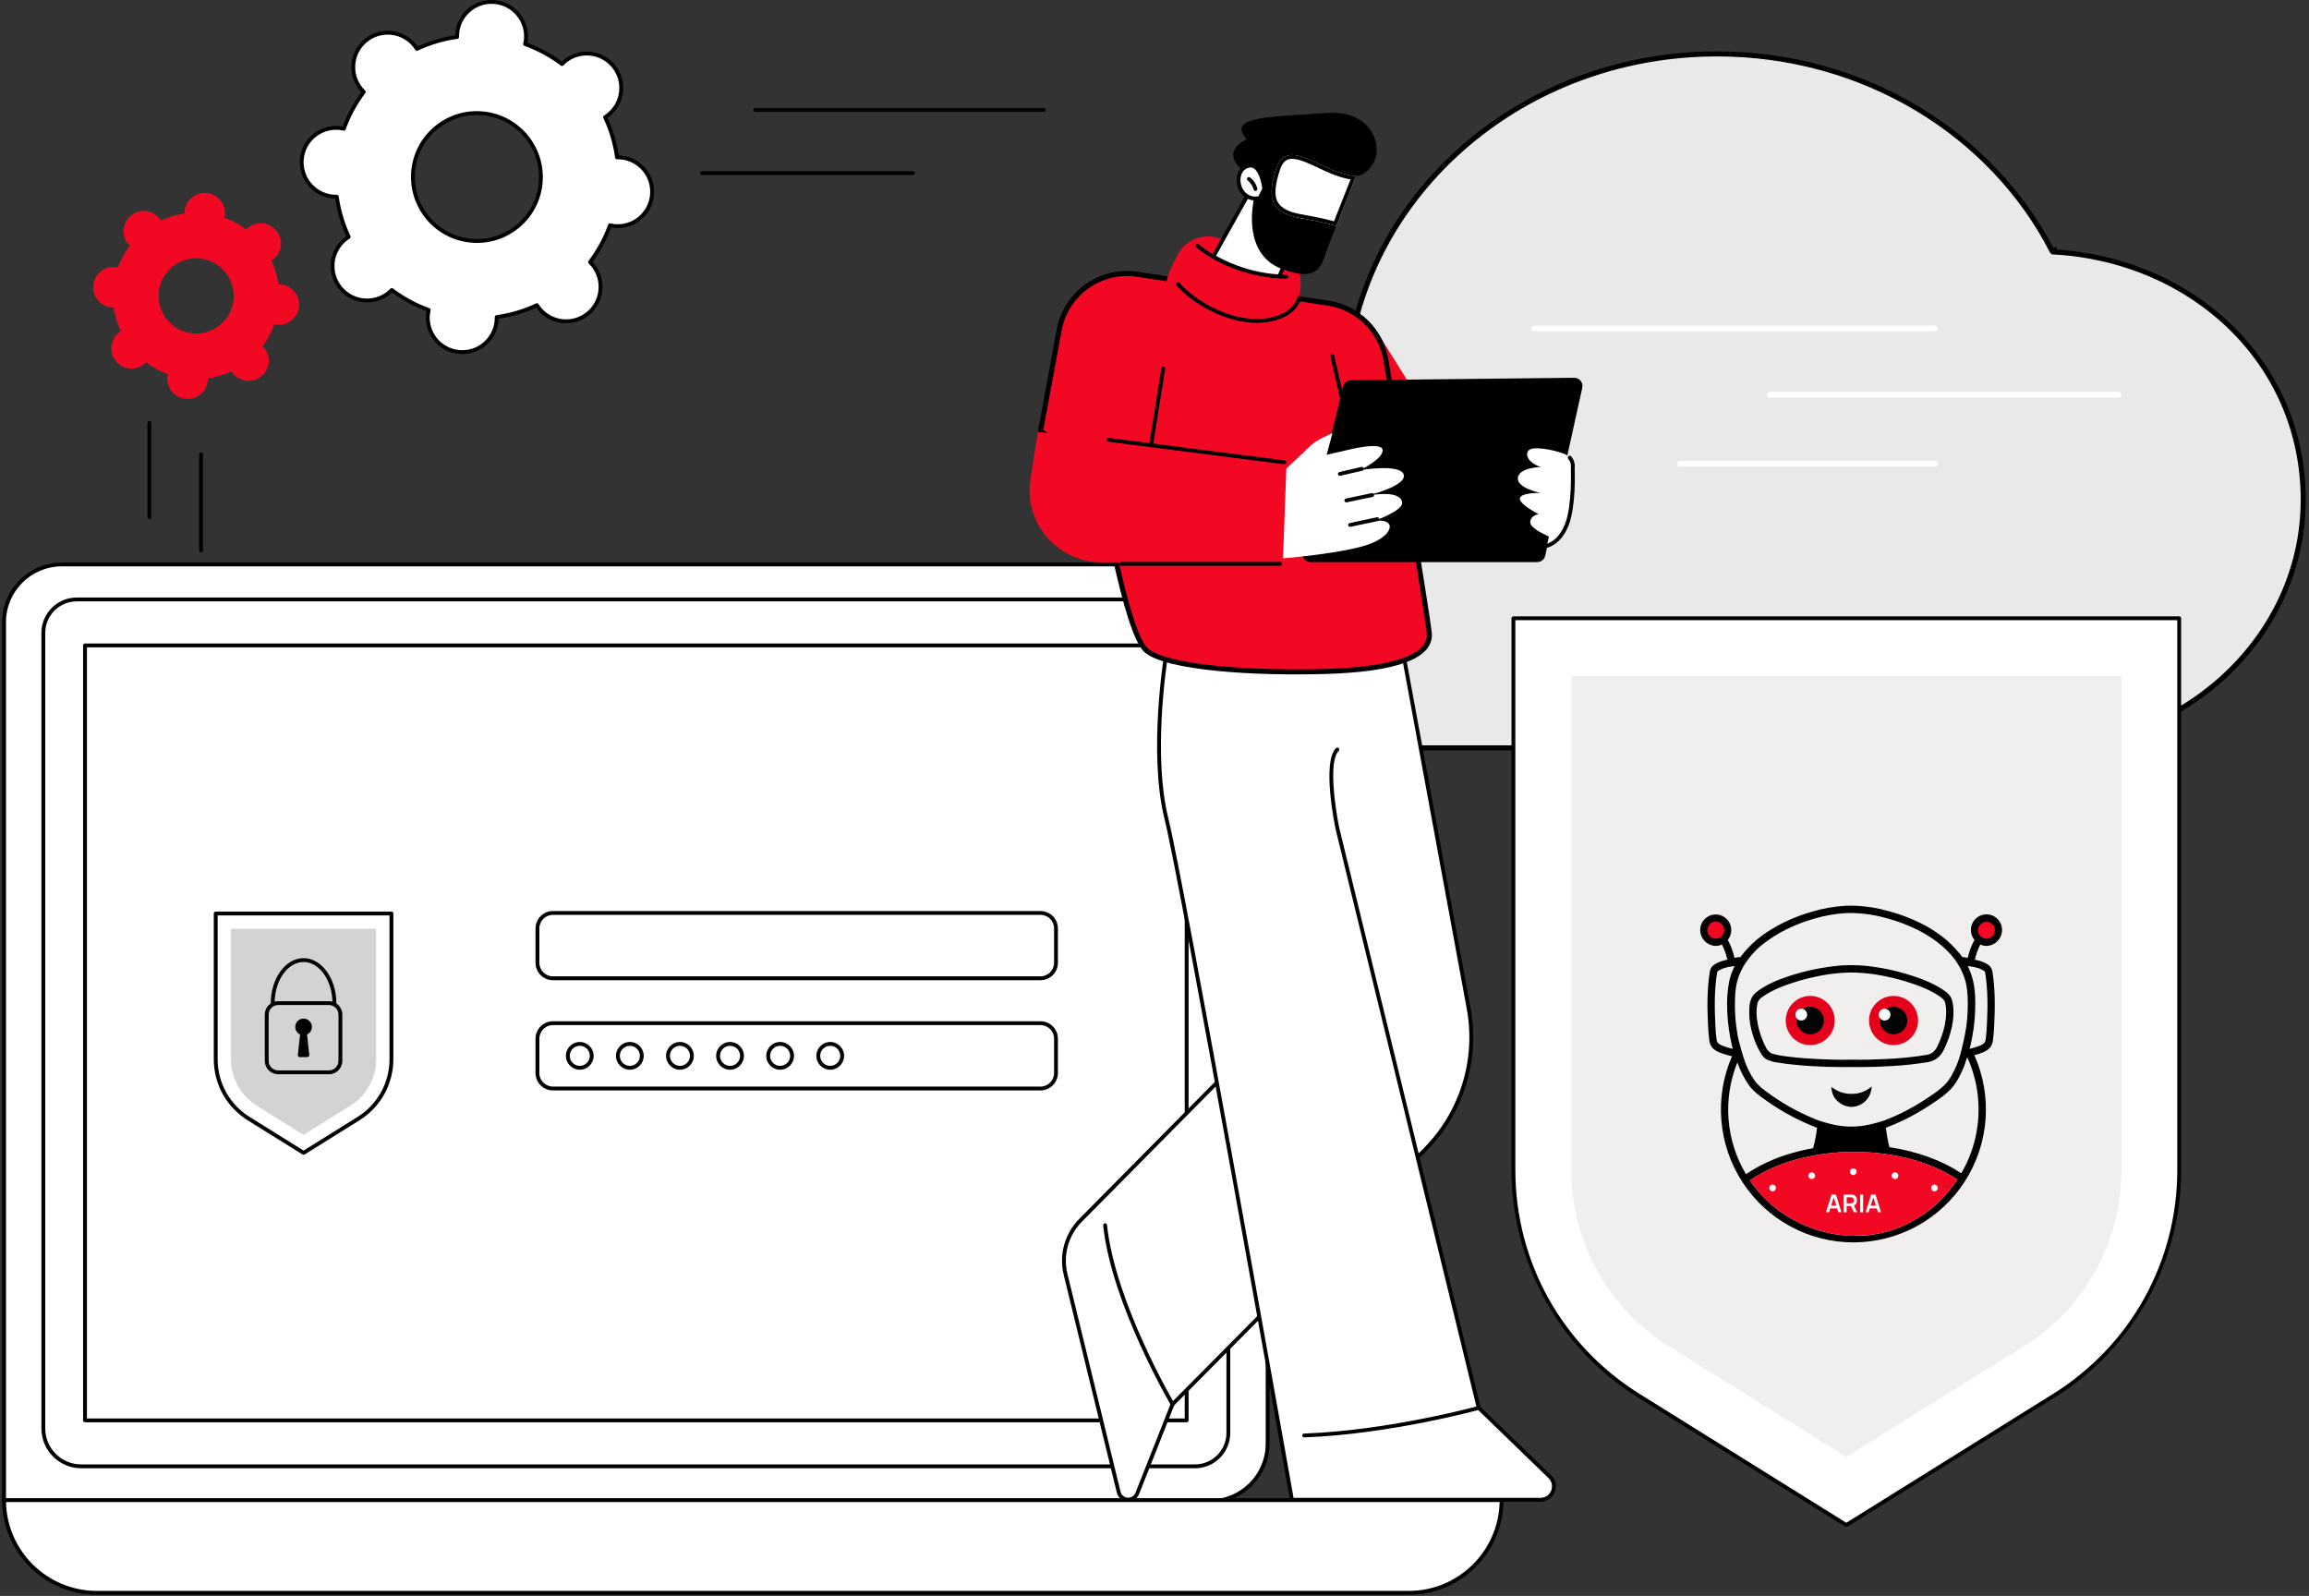 <svg width="408" height="282" viewBox="0 0 408 282" fill="none" xmlns="http://www.w3.org/2000/svg">
<rect x="0" y="0" width="408" height="282" fill="#333333" stroke="none"/>
<path d="M303.396 9.526C329.468 9.526 351.973 23.728 362.564 44.28L362.953 44.185L362.935 44.517C387.544 45.925 406.977 64.092 406.978 88.291C406.978 112.485 385.985 132.149 360.022 132.149H238.901C217.899 132.149 200.921 116.026 200.921 96.683C200.921 77.338 217.521 61.568 238.205 61.222L238.572 61.216L238.636 60.855C243.737 31.764 270.769 9.527 303.396 9.526Z" fill="#E9E9E9" stroke="black" stroke-width="0.889"/>
<path d="M10.916 99.738H213.79C219.42 99.738 223.987 104.302 223.987 109.936V255.09C223.987 260.721 219.423 265.288 213.79 265.288H0.718V109.936C0.718 104.306 5.282 99.738 10.916 99.738Z" fill="white"/>
<path d="M213.79 265.625H0.718C0.532 265.625 0.379 265.473 0.379 265.286V109.934C0.379 104.124 5.106 99.397 10.916 99.397H213.79C219.601 99.397 224.328 104.124 224.328 109.934V255.088C224.328 260.898 219.601 265.625 213.79 265.625ZM1.058 264.946H213.79C219.227 264.946 223.649 260.525 223.649 255.088V109.934C223.649 104.497 219.227 100.076 213.79 100.076H10.916C5.48 100.076 1.058 104.497 1.058 109.934V264.946Z" fill="black"/>
<path d="M209.681 114.043H15.025V250.979H209.681V114.043Z" fill="white"/>
<path d="M209.682 251.32H15.026C14.839 251.32 14.687 251.167 14.687 250.981V114.045C14.687 113.858 14.839 113.705 15.026 113.705H209.682C209.869 113.705 210.022 113.858 210.022 114.045V250.981C210.022 251.167 209.869 251.32 209.682 251.32ZM15.366 250.641H209.342V114.384H15.366V250.641Z" fill="black"/>
<path d="M69.166 161.416H38.114V187.147C38.114 191.426 40.322 195.406 43.955 197.671L53.64 203.708L63.325 197.671C66.959 195.406 69.166 191.429 69.166 187.147V161.416Z" fill="white"/>
<path d="M53.642 204.048C53.58 204.048 53.516 204.031 53.462 203.997L43.776 197.959C40.021 195.616 37.776 191.575 37.776 187.146V161.416C37.776 161.229 37.929 161.076 38.115 161.076H69.168C69.354 161.076 69.507 161.229 69.507 161.416V187.146C69.507 191.575 67.262 195.616 63.507 197.959L53.822 203.997C53.767 204.031 53.703 204.048 53.642 204.048ZM38.455 161.755V187.146C38.455 191.337 40.578 195.164 44.136 197.382L53.642 203.307L63.147 197.382C66.702 195.164 68.828 191.337 68.828 187.146V161.755H38.455Z" fill="black"/>
<path d="M45.381 195.381C42.518 193.598 40.81 190.518 40.81 187.146V164.115H66.466V187.146C66.466 190.518 64.758 193.595 61.895 195.381L53.636 200.529L45.377 195.381H45.381Z" fill="#D3D3D3"/>
<path d="M58.127 189.815H49.152C47.851 189.815 46.791 188.756 46.791 187.455V179.264C46.791 177.964 47.851 176.904 49.152 176.904H58.127C59.428 176.904 60.487 177.964 60.487 179.264V187.455C60.487 188.756 59.428 189.815 58.127 189.815ZM49.152 177.587C48.225 177.587 47.471 178.341 47.471 179.268V187.459C47.471 188.386 48.225 189.14 49.152 189.14H58.127C59.054 189.14 59.808 188.386 59.808 187.459V179.268C59.808 178.341 59.054 177.587 58.127 177.587H49.152Z" fill="black"/>
<path d="M53.026 182.792L52.632 186.381C52.608 186.599 52.778 186.792 52.998 186.792H54.282C54.503 186.792 54.673 186.602 54.649 186.381L54.255 182.792C54.832 182.527 55.209 181.902 55.094 181.203C54.989 180.574 54.459 180.068 53.824 179.994C52.927 179.885 52.17 180.581 52.17 181.454C52.17 182.048 52.523 182.558 53.029 182.788L53.026 182.792Z" fill="black"/>
<path d="M59.096 177.648C58.909 177.648 58.756 177.496 58.756 177.309C58.756 173.271 56.461 169.984 53.639 169.984C50.816 169.984 48.521 173.271 48.521 177.309C48.521 177.496 48.368 177.648 48.181 177.648C47.995 177.648 47.842 177.496 47.842 177.309C47.842 172.894 50.443 169.305 53.639 169.305C56.834 169.305 59.435 172.894 59.435 177.309C59.435 177.496 59.282 177.648 59.096 177.648Z" fill="black"/>
<path d="M183.859 173.198H97.701C96.007 173.198 94.628 171.82 94.628 170.125V164.05C94.628 162.355 96.007 160.977 97.701 160.977H183.859C185.553 160.977 186.932 162.355 186.932 164.05V170.125C186.932 171.82 185.553 173.198 183.859 173.198ZM97.701 161.652C96.38 161.652 95.307 162.725 95.307 164.046V170.122C95.307 171.443 96.38 172.516 97.701 172.516H183.859C185.18 172.516 186.253 171.443 186.253 170.122V164.046C186.253 162.725 185.18 161.652 183.859 161.652H97.701Z" fill="black"/>
<path d="M183.859 192.675H97.701C96.007 192.675 94.628 191.296 94.628 189.602V183.526C94.628 181.832 96.007 180.453 97.701 180.453H183.859C185.553 180.453 186.932 181.832 186.932 183.526V189.602C186.932 191.296 185.553 192.675 183.859 192.675ZM97.701 181.132C96.38 181.132 95.307 182.205 95.307 183.526V189.602C95.307 190.923 96.38 191.996 97.701 191.996H183.859C185.18 191.996 186.253 190.923 186.253 189.602V183.526C186.253 182.205 185.18 181.132 183.859 181.132H97.701Z" fill="black"/>
<path d="M102.446 189.019C101.094 189.019 99.994 187.919 99.994 186.567C99.994 185.216 101.094 184.115 102.446 184.115C103.797 184.115 104.897 185.216 104.897 186.567C104.897 187.919 103.797 189.019 102.446 189.019ZM102.446 184.791C101.468 184.791 100.673 185.586 100.673 186.564C100.673 187.542 101.468 188.336 102.446 188.336C103.424 188.336 104.218 187.542 104.218 186.564C104.218 185.586 103.424 184.791 102.446 184.791Z" fill="black"/>
<path d="M111.297 189.019C109.945 189.019 108.845 187.919 108.845 186.567C108.845 185.216 109.945 184.115 111.297 184.115C112.648 184.115 113.748 185.216 113.748 186.567C113.748 187.919 112.648 189.019 111.297 189.019ZM111.297 184.791C110.319 184.791 109.524 185.586 109.524 186.564C109.524 187.542 110.319 188.336 111.297 188.336C112.275 188.336 113.069 187.542 113.069 186.564C113.069 185.586 112.275 184.791 111.297 184.791Z" fill="black"/>
<path d="M120.147 189.019C118.796 189.019 117.696 187.919 117.696 186.567C117.696 185.216 118.796 184.115 120.147 184.115C121.499 184.115 122.599 185.216 122.599 186.567C122.599 187.919 121.499 189.019 120.147 189.019ZM120.147 184.791C119.169 184.791 118.375 185.586 118.375 186.564C118.375 187.542 119.169 188.336 120.147 188.336C121.125 188.336 121.92 187.542 121.92 186.564C121.92 185.586 121.125 184.791 120.147 184.791Z" fill="black"/>
<path d="M128.998 189.019C127.647 189.019 126.547 187.919 126.547 186.567C126.547 185.216 127.647 184.115 128.998 184.115C130.35 184.115 131.45 185.216 131.45 186.567C131.45 187.919 130.35 189.019 128.998 189.019ZM128.998 184.791C128.02 184.791 127.226 185.586 127.226 186.564C127.226 187.542 128.02 188.336 128.998 188.336C129.976 188.336 130.771 187.542 130.771 186.564C130.771 185.586 129.976 184.791 128.998 184.791Z" fill="black"/>
<path d="M137.849 189.019C136.498 189.019 135.397 187.919 135.397 186.567C135.397 185.216 136.498 184.115 137.849 184.115C139.201 184.115 140.301 185.216 140.301 186.567C140.301 187.919 139.201 189.019 137.849 189.019ZM137.849 184.791C136.871 184.791 136.077 185.586 136.077 186.564C136.077 187.542 136.871 188.336 137.849 188.336C138.827 188.336 139.622 187.542 139.622 186.564C139.622 185.586 138.827 184.791 137.849 184.791Z" fill="black"/>
<path d="M146.701 189.019C145.35 189.019 144.249 187.919 144.249 186.567C144.249 185.216 145.35 184.115 146.701 184.115C148.053 184.115 149.153 185.216 149.153 186.567C149.153 187.919 148.053 189.019 146.701 189.019ZM146.701 184.791C145.723 184.791 144.928 185.586 144.928 186.564C144.928 187.542 145.723 188.336 146.701 188.336C147.679 188.336 148.474 187.542 148.474 186.564C148.474 185.586 147.679 184.791 146.701 184.791Z" fill="black"/>
<path d="M211.148 259.436H14.349C10.471 259.436 7.316 256.282 7.316 252.403V111.824C7.316 108.384 10.114 105.582 13.558 105.582H211.148C214.588 105.582 217.389 108.38 217.389 111.824V253.198C217.389 256.638 214.591 259.44 211.148 259.44V259.436ZM13.558 106.261C10.491 106.261 7.995 108.757 7.995 111.824V252.403C7.995 255.908 10.844 258.757 14.349 258.757H211.148C214.214 258.757 216.71 256.261 216.71 253.195V111.82C216.71 108.754 214.214 106.258 211.148 106.258H13.558V106.261Z" fill="black"/>
<path d="M17.1 281.442H248.94C257.987 281.442 265.322 274.107 265.322 265.061H0.718C0.718 274.107 8.053 281.442 17.1 281.442Z" fill="white"/>
<path d="M248.941 281.786H17.1C7.88 281.786 0.379 274.284 0.379 265.064C0.379 264.877 0.532 264.725 0.718 264.725H265.323C265.51 264.725 265.663 264.877 265.663 265.064C265.663 274.284 258.161 281.786 248.941 281.786ZM1.061 265.404C1.241 274.094 8.369 281.106 17.1 281.106H248.941C257.675 281.106 264.8 274.094 264.98 265.404H1.061Z" fill="black"/>
<path d="M247.828 114.765L259.513 178.173C261.187 187.264 258.304 196.599 251.798 203.16L207.199 248.129L200.968 263.886C200.347 265.454 198.075 265.298 197.674 263.658L188.284 225.152C187.449 221.722 188.461 218.106 190.953 215.61L229.633 176.54L222.101 116.232L247.831 114.762L247.828 114.765Z" fill="white"/>
<path d="M199.365 265.317C199.314 265.317 199.263 265.317 199.212 265.31C198.295 265.246 197.558 264.628 197.341 263.735L187.951 225.228C187.092 221.707 188.152 217.931 190.709 215.367L229.272 176.416L221.761 116.271C221.75 116.18 221.778 116.085 221.835 116.013C221.897 115.942 221.985 115.898 222.076 115.891L247.804 114.421C247.96 114.41 248.126 114.529 248.157 114.699L259.842 178.107C261.537 187.303 258.616 196.757 252.032 203.396L207.481 248.314L201.273 264.006C200.954 264.814 200.21 265.317 199.358 265.317H199.365ZM222.481 116.546L229.965 176.494C229.979 176.596 229.941 176.701 229.87 176.776L191.191 215.846C188.797 218.243 187.809 221.778 188.61 225.069L198 263.575C198.176 264.305 198.764 264.6 199.256 264.634C199.745 264.672 200.37 264.454 200.645 263.758L206.876 248.001C206.893 247.957 206.917 247.92 206.951 247.886L251.549 202.917C257.978 196.435 260.827 187.208 259.173 178.229L247.542 115.113L222.474 116.543L222.481 116.546Z" fill="black"/>
<path d="M206.093 115.392C206.093 115.392 203.145 132.711 206.093 144.61C209.04 156.51 228.278 265.005 228.278 265.005H272.19C274.323 265.005 275.376 262.407 273.841 260.923L261.283 248.769L228.998 116.384L206.089 115.389L206.093 115.392Z" fill="white"/>
<path d="M272.194 265.347H228.282C228.116 265.347 227.977 265.228 227.949 265.065C227.756 263.982 208.681 156.444 205.767 144.691C202.837 132.859 205.734 115.506 205.764 115.333C205.791 115.163 205.944 115.041 206.114 115.051L229.023 116.046C229.209 116.053 229.355 116.213 229.349 116.4C229.342 116.586 229.189 116.743 228.995 116.726L206.389 115.744C206.022 118.077 203.744 133.681 206.43 144.528C209.272 156.006 227.477 258.511 228.571 264.664H272.201C273.213 264.664 273.838 264.009 274.086 263.394C274.334 262.779 274.341 261.873 273.614 261.17L261.056 249.016C261.008 248.972 260.978 248.914 260.961 248.853L236.018 146.575C235.913 146.083 233.532 134.731 236.069 132.197C236.201 132.065 236.415 132.065 236.548 132.197C236.68 132.33 236.68 132.544 236.548 132.676C234.656 134.568 236.001 143.241 236.68 146.426L261.596 248.598L274.083 260.684C274.894 261.469 275.135 262.606 274.711 263.652C274.286 264.698 273.325 265.347 272.194 265.347Z" fill="black"/>
<path d="M230.443 253.984C230.259 253.984 230.11 253.841 230.103 253.658C230.096 253.471 230.242 253.311 230.429 253.305C245.364 252.771 261.036 248.489 261.193 248.445C261.373 248.397 261.559 248.503 261.61 248.683C261.661 248.863 261.553 249.049 261.373 249.1C261.216 249.145 245.47 253.447 230.453 253.984C230.45 253.984 230.446 253.984 230.439 253.984H230.443Z" fill="black"/>
<path d="M207.198 248.467C207.082 248.467 206.967 248.406 206.906 248.301C206.8 248.124 196.368 230.33 194.935 216.525C194.915 216.339 195.051 216.172 195.237 216.152C195.424 216.135 195.591 216.267 195.611 216.454C197.03 230.109 207.388 247.778 207.493 247.954C207.588 248.117 207.534 248.325 207.374 248.42C207.32 248.45 207.262 248.467 207.201 248.467H207.198Z" fill="black"/>
<path d="M269.89 95.667C269.89 95.667 255.312 98.319 245.467 97.939C235.622 97.558 232.213 58.18 232.213 58.18L243.497 58.913C243.497 58.913 257.964 82.036 258.531 83.173C259.098 84.311 269.89 95.67 269.89 95.67V95.667Z" fill="#F20823"/>
<path d="M187.152 58.32C188.345 51.843 194.466 47.479 200.979 48.465L234.69 53.568C239.929 54.361 244.054 58.444 244.906 63.673C247.387 78.927 252.148 108.304 252.544 111.745C252.664 112.792 252.378 113.694 251.696 114.487C251.002 115.295 249.882 116.005 248.318 116.6C245.188 117.79 240.424 118.465 234.214 118.646C228.004 118.826 221.035 118.691 215.129 118.107C212.175 117.816 209.497 117.412 207.318 116.884C205.123 116.351 203.494 115.704 202.584 114.96C202.17 114.621 201.703 113.92 201.209 112.873C200.723 111.842 200.235 110.532 199.756 109.036C198.798 106.046 197.89 102.353 197.102 98.751C196.314 95.151 195.65 91.651 195.183 89.051C194.949 87.751 194.765 86.675 194.639 85.926C194.576 85.551 194.527 85.257 194.494 85.058C194.478 84.958 194.466 84.881 194.458 84.83C194.454 84.805 194.45 84.785 194.448 84.772C194.447 84.766 194.447 84.761 194.446 84.758C194.446 84.756 194.445 84.755 194.445 84.754V84.753L194.418 84.584L194.284 84.477L183.876 76.118L187.152 58.32Z" fill="#F20823" stroke="black" stroke-width="0.889"/>
<path d="M228.439 81.979L227.858 99.345L194.741 99.369C186.876 99.403 180.852 92.384 182.078 84.614L183.392 76.301L228.442 81.982L228.439 81.979Z" fill="#F20823"/>
<path d="M226.957 82.034C226.957 82.034 226.93 82.034 226.913 82.034L195.813 78.05C195.626 78.027 195.494 77.857 195.518 77.67C195.541 77.483 195.711 77.358 195.898 77.375L226.998 81.358C227.184 81.382 227.317 81.552 227.293 81.738C227.273 81.908 227.123 82.034 226.957 82.034Z" fill="black"/>
<path d="M203.387 79.029C203.37 79.029 203.35 79.029 203.333 79.025C203.146 78.995 203.02 78.822 203.051 78.638L205.214 65.051C205.245 64.868 205.418 64.742 205.601 64.769C205.788 64.8 205.914 64.973 205.883 65.156L203.72 78.743C203.693 78.91 203.55 79.029 203.384 79.029H203.387Z" fill="black"/>
<path d="M226.197 99.972H198.133C197.947 99.972 197.794 99.819 197.794 99.633C197.794 99.446 197.947 99.293 198.133 99.293H226.197C226.384 99.293 226.537 99.446 226.537 99.633C226.537 99.819 226.384 99.972 226.197 99.972Z" fill="black"/>
<path d="M237.327 68.294L230.188 97.526C229.964 98.439 230.657 99.319 231.598 99.319H271.628C272.308 99.319 272.899 98.847 273.045 98.181L279.588 68.514C279.789 67.604 279.089 66.742 278.159 66.752L238.719 67.187C238.057 67.194 237.483 67.649 237.327 68.29V68.294Z" fill="black"/>
<path d="M227.293 82.807L226.713 98.659C226.713 98.659 238.089 97.743 242.344 96C246.596 94.262 246.551 91.43 242.758 92.085C242.758 92.085 247.754 90.305 247.754 88.906C247.754 87.507 245.713 86.808 241.325 87.647C241.325 87.647 248.514 85.966 248.049 83.911C247.584 81.856 240.3 83.072 240.3 83.072C240.3 83.072 244.409 81.113 244.313 79.523C244.218 77.934 238.058 79.523 238.058 79.523L234.418 80.362L235.443 76.535C235.443 76.535 232.642 77.656 231.334 78.963C230.027 80.271 227.293 82.807 227.293 82.807Z" fill="white"/>
<path d="M277.909 82.794C277.909 82.794 278.16 81.469 277.097 80.6C276.88 80.42 276.605 80.26 276.262 80.138C274.248 79.404 271.039 78.854 270.217 79.496C269.392 80.138 269.851 81.693 272.231 82.519C272.231 82.519 268.384 82.61 268.2 84.441C268.017 86.274 272.231 87.096 272.231 87.096C272.231 87.096 268.842 87.004 268.567 88.013C268.292 89.022 271.864 90.852 271.864 90.852C271.864 90.852 270.489 91.035 270.397 92.227C270.306 93.419 273.695 94.791 273.695 94.791L273.328 96.442C273.328 96.442 275.617 95.983 276.9 92.594C278.184 89.205 277.909 82.794 277.909 82.794Z" fill="white"/>
<path d="M273.326 96.781C273.166 96.781 273.027 96.669 272.993 96.509C272.956 96.326 273.075 96.146 273.258 96.109C273.346 96.092 275.391 95.623 276.583 92.475C277.825 89.188 277.571 82.871 277.567 82.807C277.567 82.78 277.567 82.756 277.574 82.729C277.574 82.722 277.734 81.795 277.112 81.085C276.987 80.942 277.004 80.729 277.143 80.606C277.286 80.481 277.5 80.498 277.622 80.637C278.389 81.51 278.284 82.583 278.247 82.814C278.27 83.384 278.474 89.395 277.218 92.716C275.883 96.241 273.496 96.757 273.394 96.778C273.37 96.781 273.35 96.784 273.326 96.784V96.781Z" fill="black"/>
<path d="M236.753 84.078C236.596 84.078 236.457 83.973 236.423 83.813C236.382 83.63 236.494 83.447 236.678 83.406L240.587 82.502C240.77 82.462 240.953 82.574 240.994 82.757C241.035 82.941 240.923 83.124 240.739 83.165L236.831 84.068C236.804 84.075 236.78 84.078 236.753 84.078Z" fill="black"/>
<path d="M237.896 88.766C237.74 88.766 237.597 88.657 237.563 88.498C237.526 88.314 237.642 88.134 237.825 88.097L242.396 87.136C242.579 87.099 242.759 87.214 242.796 87.397C242.834 87.581 242.718 87.761 242.535 87.798L237.964 88.759C237.94 88.763 237.917 88.766 237.893 88.766H237.896Z" fill="black"/>
<path d="M238.56 93.095C238.404 93.095 238.261 92.987 238.227 92.827C238.19 92.644 238.306 92.463 238.489 92.423L243.298 91.401C243.481 91.36 243.661 91.479 243.702 91.662C243.739 91.846 243.624 92.025 243.44 92.066L238.632 93.088C238.608 93.092 238.584 93.095 238.56 93.095Z" fill="black"/>
<path d="M229.303 53.777C229.303 53.777 224.827 57.237 216.307 55.719C207.787 54.205 202.904 54.039 208.313 44.659C210.079 41.596 213.944 41.307 215.648 42.255C217.353 43.202 221.228 45.875 225.962 45.688C230.696 45.498 230.061 50.748 229.303 53.777Z" fill="#F20823"/>
<path d="M227.291 49.246C227.199 49.246 218.003 49.181 211.361 43.677C211.215 43.558 211.198 43.344 211.317 43.198C211.435 43.055 211.649 43.035 211.795 43.154C218.254 48.506 227.206 48.567 227.294 48.567C227.481 48.567 227.634 48.719 227.634 48.906C227.634 49.093 227.481 49.246 227.294 49.246H227.291Z" fill="black"/>
<path d="M238.271 75.752C238.115 75.752 237.976 75.647 237.942 75.487L235.103 62.99C235.062 62.807 235.178 62.627 235.358 62.583C235.538 62.542 235.724 62.654 235.765 62.837L238.604 75.334C238.645 75.517 238.529 75.698 238.349 75.742C238.326 75.748 238.298 75.748 238.275 75.748L238.271 75.752Z" fill="black"/>
<path d="M222.074 57.044C216.341 57.044 210.548 53.437 207.916 50.452C207.79 50.313 207.804 50.096 207.947 49.973C208.086 49.851 208.3 49.861 208.425 50.004C211.326 53.291 218.195 57.366 224.386 56.144C228.696 55.291 229.215 52.622 229.218 52.595C229.252 52.412 229.426 52.286 229.612 52.32C229.796 52.354 229.921 52.53 229.887 52.714C229.864 52.843 229.276 55.865 224.519 56.809C223.71 56.969 222.892 57.044 222.074 57.044Z" fill="black"/>
<path d="M220.659 34.133L214.411 45.302C214.411 45.302 219.212 48.447 226.028 48.827L230.884 38.109L220.659 34.133Z" fill="white"/>
<path d="M226.03 49.169C226.03 49.169 226.017 49.169 226.01 49.169C219.181 48.789 214.426 45.722 214.226 45.59C214.077 45.492 214.029 45.295 214.114 45.138L220.362 33.969C220.444 33.82 220.624 33.755 220.783 33.82L231.008 37.796C231.097 37.83 231.165 37.898 231.199 37.983C231.233 38.068 231.233 38.167 231.195 38.252L226.339 48.969C226.285 49.091 226.163 49.169 226.03 49.169ZM214.871 45.189C215.954 45.828 220.193 48.113 225.82 48.48L230.431 38.302L220.817 34.564L214.875 45.189H214.871Z" fill="black"/>
<path d="M233.616 29.231C237.718 31.221 239.603 31.113 239.603 31.113C239.603 31.113 241.359 31.235 242.792 28.593C244.225 25.947 242.649 19.281 234.132 19.974C225.612 20.67 216.355 20.341 220.311 24.603C220.311 24.603 214.317 27.078 221.32 31.316L221.469 35.795C221.469 35.795 219.486 44.883 226.475 47.511C233.467 50.143 233.538 46.486 234.615 43.755C234.93 42.954 235.491 41.538 236.122 39.935C234.57 39.456 232.509 39.015 229.782 38.536C223.877 37.497 229.51 27.241 233.616 29.231Z" fill="black"/>
<path d="M233.616 29.23C229.513 27.24 226.624 26.034 225.408 30.116C224.192 34.198 223.88 37.495 229.785 38.535C232.512 39.013 234.573 39.458 236.125 39.934C237.65 36.066 239.606 31.111 239.606 31.111C239.606 31.111 237.721 31.22 233.619 29.23H233.616Z" fill="white"/>
<path d="M228.322 28.073C229.575 28.073 231.327 28.874 233.32 29.839C235.898 31.088 237.64 31.543 238.642 31.703L235.721 39.106C234.285 38.705 232.414 38.304 229.904 37.863C227.792 37.493 226.464 36.817 225.839 35.805C225.048 34.522 225.357 32.678 226.063 30.304C226.651 28.334 227.537 28.066 228.325 28.069L228.322 28.073ZM228.322 27.393C226.99 27.393 225.999 28.127 225.408 30.114C224.192 34.196 223.88 37.493 229.785 38.532C232.512 39.011 234.573 39.456 236.125 39.931C237.653 36.063 239.606 31.105 239.606 31.105C239.606 31.105 239.589 31.105 239.552 31.105C239.216 31.105 237.321 31.017 233.619 29.221C231.514 28.198 229.727 27.387 228.325 27.387L228.322 27.393Z" fill="black"/>
<path d="M223.403 33.37C223.403 33.37 222.869 28.276 220.255 29.414C217.64 30.551 218.828 35.784 222.588 34.997L223.403 33.37Z" fill="white"/>
<path d="M221.821 35.418C220.099 35.418 219.074 34.188 218.697 33.007C218.238 31.57 218.581 29.767 220.116 29.101C220.748 28.826 221.329 28.843 221.848 29.145C223.373 30.035 223.723 33.2 223.736 33.336C223.743 33.401 223.733 33.465 223.702 33.523L222.887 35.149C222.84 35.241 222.755 35.309 222.653 35.329C222.358 35.391 222.079 35.421 221.818 35.421L221.821 35.418ZM220.976 29.587C220.792 29.587 220.595 29.631 220.388 29.723C219.223 30.232 218.982 31.655 219.346 32.799C219.699 33.91 220.67 34.969 222.358 34.691L223.05 33.305C222.942 32.416 222.49 30.3 221.505 29.73C221.339 29.631 221.162 29.584 220.976 29.584V29.587Z" fill="black"/>
<path d="M221.842 33.742C221.689 33.742 221.55 33.636 221.512 33.483C221.36 32.862 220.979 32.281 220.467 31.894C220.317 31.782 220.287 31.568 220.399 31.419C220.511 31.269 220.725 31.239 220.874 31.351C221.519 31.836 221.978 32.536 222.171 33.32C222.215 33.504 222.103 33.687 221.923 33.731C221.896 33.738 221.869 33.742 221.842 33.742Z" fill="black"/>
<path d="M43.817 40.248C43.701 40.34 43.596 40.442 43.498 40.544C42.316 39.651 41.025 38.958 39.667 38.466C39.698 38.327 39.725 38.184 39.742 38.038C39.946 36.072 38.519 34.309 36.553 34.102C34.587 33.895 32.828 35.325 32.624 37.291C32.61 37.437 32.604 37.583 32.607 37.725C31.181 37.926 29.771 38.337 28.433 38.965C28.355 38.843 28.274 38.724 28.182 38.608C26.936 37.073 24.684 36.836 23.149 38.079C21.614 39.325 21.38 41.58 22.627 43.115C22.718 43.23 22.82 43.335 22.922 43.434C22.032 44.616 21.336 45.91 20.847 47.264C20.708 47.234 20.565 47.207 20.419 47.19C18.453 46.983 16.694 48.412 16.49 50.379C16.286 52.345 17.713 54.107 19.679 54.314C19.825 54.331 19.971 54.335 20.113 54.331C20.314 55.761 20.725 57.167 21.353 58.508C21.231 58.583 21.112 58.668 20.996 58.76C19.462 60.006 19.227 62.261 20.474 63.796C21.72 65.331 23.971 65.568 25.506 64.325C25.622 64.234 25.727 64.132 25.825 64.03C27.007 64.923 28.298 65.619 29.656 66.108C29.625 66.248 29.598 66.39 29.581 66.536C29.378 68.502 30.804 70.265 32.77 70.472C34.736 70.679 36.495 69.249 36.699 67.283C36.713 67.137 36.719 66.991 36.716 66.849C38.142 66.648 39.552 66.237 40.89 65.609C40.964 65.731 41.049 65.85 41.141 65.966C42.387 67.501 44.639 67.738 46.173 66.495C47.709 65.249 47.943 62.994 46.697 61.459C46.605 61.344 46.503 61.239 46.401 61.14C47.291 59.958 47.987 58.664 48.476 57.309C48.615 57.34 48.758 57.367 48.904 57.384C50.87 57.591 52.629 56.162 52.833 54.196C53.037 52.229 51.61 50.467 49.644 50.26C49.498 50.243 49.352 50.239 49.209 50.243C49.009 48.813 48.598 47.404 47.97 46.066C48.092 45.991 48.211 45.906 48.327 45.814C49.861 44.568 50.096 42.313 48.849 40.778C47.603 39.243 45.352 39.006 43.817 40.248ZM38.849 57.452C35.999 59.765 31.816 59.323 29.503 56.471C27.191 53.618 27.629 49.431 30.478 47.118C33.327 44.806 37.511 45.247 39.823 48.1C42.136 50.952 41.698 55.139 38.849 57.452Z" fill="#F20823"/>
<path d="M80.805 5.794C80.777 6.042 80.774 6.29 80.777 6.534C78.285 6.88 75.894 7.6 73.673 8.64C73.544 8.432 73.405 8.229 73.245 8.035C71.126 5.424 67.292 5.023 64.681 7.139C62.069 9.254 61.669 13.088 63.791 15.7C63.947 15.893 64.121 16.073 64.294 16.243C62.817 18.199 61.621 20.386 60.765 22.753C60.528 22.698 60.283 22.654 60.035 22.627C56.69 22.277 53.695 24.702 53.349 28.044C53.002 31.385 55.431 34.38 58.775 34.73C59.023 34.757 59.271 34.761 59.516 34.757C59.865 37.25 60.585 39.641 61.628 41.858C61.421 41.987 61.217 42.126 61.023 42.286C58.412 44.402 58.011 48.236 60.134 50.847C62.253 53.459 66.087 53.859 68.698 51.744C68.892 51.587 69.072 51.418 69.242 51.241C71.201 52.718 73.391 53.917 75.758 54.773C75.704 55.01 75.66 55.252 75.633 55.503C75.283 58.844 77.714 61.84 81.059 62.189C84.404 62.539 87.399 60.114 87.746 56.773C87.773 56.525 87.776 56.277 87.773 56.033C90.266 55.686 92.656 54.966 94.877 53.927C95.006 54.134 95.145 54.338 95.305 54.532C97.424 57.143 101.258 57.544 103.87 55.428C106.481 53.312 106.882 49.478 104.759 46.867C104.603 46.673 104.43 46.493 104.257 46.324C105.734 44.368 106.929 42.181 107.785 39.814C108.023 39.868 108.267 39.912 108.515 39.94C111.86 40.289 114.855 37.865 115.202 34.523C115.551 31.181 113.12 28.186 109.775 27.837C109.527 27.809 109.279 27.806 109.035 27.809C108.685 25.317 107.965 22.926 106.922 20.709C107.13 20.579 107.333 20.44 107.527 20.281C110.138 18.165 110.539 14.331 108.417 11.72C106.298 9.108 102.464 8.707 99.852 10.823C99.659 10.979 99.479 11.149 99.309 11.326C97.349 9.848 95.159 8.65 92.792 7.794C92.846 7.556 92.891 7.315 92.918 7.064C93.267 3.722 90.836 0.727 87.491 0.377C84.146 0.028 81.151 2.452 80.805 5.794ZM95.519 32.462C94.874 38.669 89.311 43.176 83.1 42.524C76.889 41.872 72.376 36.313 73.021 30.105C73.666 23.897 79.229 19.391 85.44 20.043C91.651 20.695 96.164 26.254 95.519 32.462Z" fill="white"/>
<path d="M81.7 62.561C81.472 62.561 81.245 62.548 81.017 62.524C77.492 62.154 74.922 58.989 75.288 55.464C75.305 55.311 75.326 55.155 75.36 54.988C73.183 54.17 71.135 53.063 69.267 51.688C69.145 51.806 69.026 51.912 68.908 52.007C66.153 54.238 62.099 53.813 59.864 51.059C58.781 49.725 58.285 48.05 58.462 46.346C58.638 44.638 59.47 43.103 60.805 42.023C60.924 41.928 61.053 41.833 61.192 41.738C60.231 39.625 59.569 37.394 59.219 35.099C59.049 35.095 58.89 35.085 58.737 35.068C55.212 34.698 52.641 31.533 53.008 28.008C53.185 26.3 54.017 24.765 55.351 23.685C56.686 22.605 58.36 22.109 60.068 22.286C60.221 22.303 60.377 22.327 60.547 22.357C61.362 20.184 62.472 18.14 63.848 16.272C63.729 16.149 63.623 16.031 63.529 15.912C62.445 14.577 61.949 12.903 62.126 11.198C62.303 9.49 63.135 7.955 64.469 6.875C67.223 4.644 71.278 5.069 73.512 7.823C73.607 7.942 73.703 8.071 73.801 8.21C75.913 7.252 78.144 6.59 80.443 6.24C80.447 6.071 80.457 5.911 80.471 5.758C80.647 4.05 81.479 2.515 82.814 1.435C84.148 0.355 85.823 -0.144 87.531 0.036C91.055 0.406 93.626 3.571 93.26 7.096C93.243 7.249 93.222 7.405 93.188 7.571C95.365 8.39 97.413 9.497 99.28 10.872C99.403 10.753 99.522 10.652 99.64 10.553C102.394 8.322 106.449 8.746 108.684 11.501C109.767 12.835 110.263 14.509 110.086 16.214C109.909 17.922 109.078 19.457 107.743 20.537C107.624 20.632 107.495 20.727 107.356 20.822C108.317 22.934 108.979 25.166 109.329 27.461C109.499 27.465 109.658 27.475 109.811 27.492C113.336 27.862 115.907 31.027 115.54 34.552C115.363 36.26 114.531 37.795 113.197 38.875C111.862 39.955 110.188 40.45 108.48 40.274C108.327 40.257 108.171 40.233 108.001 40.203C107.186 42.376 106.076 44.42 104.7 46.288C104.819 46.41 104.924 46.529 105.019 46.648C106.103 47.983 106.599 49.657 106.422 51.361C106.245 53.07 105.413 54.605 104.079 55.684C101.325 57.916 97.27 57.491 95.035 54.737C94.941 54.618 94.845 54.489 94.747 54.35C92.635 55.307 90.403 55.97 88.105 56.319C88.101 56.489 88.091 56.649 88.077 56.802C87.901 58.51 87.069 60.045 85.734 61.125C84.579 62.062 83.167 62.558 81.7 62.558V62.561ZM69.234 50.9C69.305 50.9 69.376 50.923 69.437 50.968C71.393 52.445 73.556 53.616 75.866 54.452C76.025 54.51 76.12 54.679 76.08 54.846C76.022 55.104 75.984 55.325 75.961 55.535C75.631 58.687 77.93 61.519 81.085 61.848C82.613 62.008 84.111 61.563 85.303 60.598C86.495 59.634 87.239 58.259 87.398 56.734C87.419 56.523 87.429 56.296 87.425 56.034C87.425 55.861 87.548 55.715 87.717 55.691C90.149 55.352 92.506 54.652 94.727 53.613C94.883 53.538 95.066 53.596 95.158 53.739C95.297 53.959 95.43 54.146 95.562 54.309C97.559 56.771 101.189 57.151 103.651 55.155C104.843 54.19 105.587 52.815 105.746 51.29C105.906 49.762 105.461 48.268 104.493 47.072C104.361 46.91 104.204 46.74 104.018 46.56C103.895 46.441 103.878 46.247 103.984 46.111C105.457 44.159 106.629 41.996 107.464 39.69C107.522 39.527 107.692 39.435 107.858 39.476C108.11 39.534 108.337 39.574 108.548 39.595C110.076 39.754 111.574 39.309 112.765 38.345C113.957 37.381 114.701 36.005 114.861 34.48C115.187 31.329 112.891 28.497 109.736 28.168C109.526 28.147 109.298 28.137 109.037 28.14H109.03C108.86 28.14 108.718 28.015 108.694 27.848C108.351 25.417 107.651 23.06 106.612 20.843C106.541 20.686 106.595 20.503 106.738 20.411C106.959 20.272 107.145 20.143 107.308 20.007C108.5 19.039 109.244 17.668 109.404 16.143C109.563 14.615 109.118 13.12 108.15 11.925C106.154 9.463 102.524 9.083 100.061 11.079C99.895 11.212 99.732 11.365 99.549 11.555C99.43 11.677 99.236 11.694 99.1 11.589C97.144 10.115 94.981 8.94 92.672 8.105C92.512 8.047 92.417 7.877 92.458 7.711C92.516 7.453 92.553 7.232 92.577 7.021C92.906 3.87 90.607 1.038 87.453 0.708C85.928 0.549 84.427 0.994 83.235 1.958C82.043 2.926 81.299 4.298 81.139 5.823C81.116 6.033 81.109 6.264 81.112 6.522C81.112 6.695 80.99 6.841 80.82 6.865C78.389 7.205 76.032 7.904 73.811 8.943C73.655 9.018 73.472 8.96 73.38 8.818C73.241 8.597 73.108 8.41 72.976 8.247C70.979 5.785 67.349 5.405 64.887 7.402C63.695 8.366 62.951 9.741 62.792 11.266C62.632 12.791 63.077 14.289 64.045 15.484C64.177 15.647 64.333 15.817 64.52 15.997C64.642 16.116 64.659 16.309 64.554 16.445C63.08 18.398 61.909 20.561 61.073 22.867C61.016 23.03 60.846 23.121 60.679 23.081C60.428 23.023 60.2 22.982 59.99 22.962C58.462 22.802 56.964 23.247 55.772 24.211C54.58 25.176 53.837 26.551 53.677 28.076C53.348 31.227 55.647 34.059 58.801 34.389C59.012 34.409 59.239 34.416 59.501 34.416H59.508C59.678 34.416 59.82 34.542 59.844 34.708C60.187 37.139 60.886 39.496 61.926 41.714C61.997 41.87 61.943 42.053 61.8 42.145C61.579 42.284 61.392 42.413 61.229 42.549C60.038 43.517 59.294 44.889 59.134 46.414C58.975 47.942 59.419 49.436 60.387 50.631C62.384 53.093 66.014 53.474 68.476 51.477C68.639 51.344 68.809 51.188 68.989 51.002C69.057 50.934 69.145 50.9 69.234 50.9ZM84.301 42.923C83.89 42.923 83.479 42.902 83.065 42.858C76.677 42.189 72.022 36.45 72.684 30.069C73.006 26.976 74.514 24.194 76.929 22.238C79.347 20.282 82.379 19.379 85.473 19.705C91.86 20.374 96.516 26.113 95.854 32.497C95.531 35.591 94.023 38.372 91.609 40.328C89.517 42.023 86.957 42.926 84.301 42.926V42.923ZM84.24 20.316C81.737 20.316 79.329 21.165 77.356 22.761C75.081 24.605 73.662 27.224 73.359 30.134C72.735 36.145 77.119 41.547 83.136 42.179C86.05 42.485 88.909 41.636 91.185 39.795C93.46 37.951 94.879 35.333 95.181 32.423C95.806 26.412 91.422 21.006 85.405 20.377C85.014 20.337 84.627 20.316 84.24 20.316Z" fill="black"/>
<path d="M184.43 19.761H133.437C133.25 19.761 133.097 19.608 133.097 19.422C133.097 19.235 133.25 19.082 133.437 19.082H184.43C184.617 19.082 184.769 19.235 184.769 19.422C184.769 19.608 184.617 19.761 184.43 19.761Z" fill="black"/>
<path d="M161.324 30.918H124.048C123.861 30.918 123.708 30.765 123.708 30.578C123.708 30.391 123.861 30.238 124.048 30.238H161.324C161.511 30.238 161.664 30.391 161.664 30.578C161.664 30.765 161.511 30.918 161.324 30.918Z" fill="black"/>
<path d="M26.39 91.704C26.204 91.704 26.051 91.552 26.051 91.365V74.742C26.051 74.555 26.204 74.402 26.39 74.402C26.577 74.402 26.73 74.555 26.73 74.742V91.365C26.73 91.552 26.577 91.704 26.39 91.704Z" fill="black"/>
<path d="M35.528 97.602C35.341 97.602 35.188 97.449 35.188 97.262V80.269C35.188 80.082 35.341 79.93 35.528 79.93C35.715 79.93 35.868 80.082 35.868 80.269V97.262C35.868 97.449 35.715 97.602 35.528 97.602Z" fill="black"/>
<path d="M374.335 70.253H312.716C312.434 70.253 312.207 70.026 312.207 69.744C312.207 69.462 312.434 69.234 312.716 69.234H374.335C374.617 69.234 374.844 69.462 374.844 69.744C374.844 70.026 374.617 70.253 374.335 70.253Z" fill="white"/>
<path d="M341.914 82.437H296.868C296.586 82.437 296.358 82.209 296.358 81.927C296.358 81.645 296.586 81.418 296.868 81.418H341.914C342.196 81.418 342.423 81.645 342.423 81.927C342.423 82.209 342.196 82.437 341.914 82.437Z" fill="white"/>
<path d="M341.913 58.548H271.017C270.735 58.548 270.508 58.321 270.508 58.039C270.508 57.757 270.735 57.529 271.017 57.529H341.913C342.195 57.529 342.423 57.757 342.423 58.039C342.423 58.321 342.195 58.548 341.913 58.548Z" fill="white"/>
<path d="M385.061 109.242H267.417V206.728C267.417 222.947 275.782 238.018 289.545 246.596L326.238 269.471L362.93 246.596C376.694 238.014 385.058 222.943 385.058 206.728V109.242H385.061Z" fill="white"/>
<path d="M326.243 269.812C326.182 269.812 326.118 269.795 326.063 269.761L289.371 246.886C282.569 242.645 276.918 236.702 273.03 229.693C269.141 222.684 267.083 214.744 267.083 206.73V109.244C267.083 109.057 267.236 108.904 267.423 108.904H385.067C385.254 108.904 385.407 109.057 385.407 109.244V206.73C385.407 214.744 383.352 222.684 379.46 229.693C375.572 236.702 369.921 242.645 363.119 246.886L326.427 269.761C326.372 269.795 326.308 269.812 326.247 269.812H326.243ZM267.763 109.583V206.73C267.763 222.938 275.974 237.734 289.731 246.309L326.243 269.072L362.756 246.309C376.513 237.734 384.724 222.938 384.724 206.73V109.583H267.759H267.763Z" fill="black"/>
<path d="M294.957 237.924C284.117 231.166 277.645 219.504 277.645 206.729V119.465H374.845V206.729C374.845 219.504 368.373 231.166 357.53 237.924L326.243 257.426L294.957 237.924Z" fill="#F1EEEE"/>
<g clip-path="url(#clip0_3406_2704)">
<path d="M350.977 167.143C351.714 167.129 352.416 166.829 352.936 166.305C353.456 165.781 353.752 165.076 353.762 164.337C353.764 163.893 353.66 163.456 353.458 163.062C353.255 162.668 352.961 162.328 352.601 162.072C352.24 161.816 351.823 161.65 351.385 161.59C350.947 161.53 350.501 161.576 350.085 161.725C349.668 161.874 349.294 162.122 348.993 162.447C348.693 162.772 348.474 163.165 348.357 163.592C348.24 164.02 348.227 164.469 348.32 164.903C348.412 165.336 348.608 165.741 348.89 166.082C348.342 167.076 347.943 168.145 347.707 169.256C347.448 169.195 347.185 169.152 346.921 169.126C346.866 169.123 346.812 169.119 346.757 169.116C345.952 168.052 345.043 167.071 344.043 166.188C342.872 165.191 341.603 164.315 340.255 163.576C338.051 162.401 335.715 161.496 333.295 160.882C330.989 160.259 328.605 159.976 326.217 160.04C324.188 160.151 322.178 160.5 320.23 161.081C318.543 161.55 316.9 162.171 315.324 162.935C313.596 163.765 311.968 164.791 310.471 165.991C309.378 166.914 308.394 167.961 307.54 169.11C307.448 169.116 307.357 169.121 307.265 169.127C307 169.152 306.737 169.196 306.477 169.257C306.242 168.146 305.843 167.076 305.294 166.083C305.573 165.742 305.765 165.338 305.856 164.906C305.946 164.475 305.932 164.028 305.814 163.603C305.696 163.178 305.478 162.787 305.178 162.464C304.879 162.141 304.506 161.895 304.092 161.747C303.678 161.599 303.234 161.552 302.798 161.612C302.362 161.671 301.947 161.835 301.587 162.088C301.228 162.342 300.934 162.679 300.731 163.071C300.528 163.462 300.422 163.897 300.422 164.338C300.432 165.077 300.728 165.783 301.248 166.306C301.768 166.83 302.47 167.131 303.207 167.144C303.573 167.137 303.933 167.052 304.264 166.895C304.699 167.74 305.021 168.64 305.221 169.57C305.038 169.618 304.845 169.67 304.787 169.68C304.184 169.808 303.606 170.035 303.078 170.352C302.826 170.484 302.608 170.673 302.443 170.905C302.277 171.137 302.169 171.405 302.126 171.686C301.61 174.9 301.666 178.097 301.806 181.074C301.837 182.039 301.92 183.001 302.055 183.956C302.238 185.13 303.034 185.621 303.79 185.949C304.523 186.239 305.28 186.467 306.051 186.631C304.488 190.212 303.841 194.128 304.169 198.023C304.497 201.918 305.79 205.669 307.93 208.937C310.07 212.204 312.989 214.884 316.424 216.733C319.858 218.582 323.698 219.542 327.596 219.525C331.494 219.509 335.327 218.517 338.745 216.639C342.164 214.761 345.061 212.057 347.174 208.772C349.287 205.487 350.548 201.725 350.844 197.827C351.139 193.93 350.46 190.02 348.867 186.452C349.385 186.312 349.896 186.144 350.396 185.947C351.152 185.621 351.949 185.129 352.131 183.954C352.266 182.999 352.349 182.037 352.38 181.072C352.518 178.095 352.576 174.898 352.06 171.685C352.017 171.403 351.909 171.135 351.744 170.903C351.578 170.671 351.361 170.482 351.108 170.351C350.579 170.034 350.002 169.807 349.399 169.679C349.341 169.668 349.147 169.616 348.965 169.568C349.165 168.638 349.487 167.738 349.922 166.892C350.252 167.05 350.612 167.136 350.977 167.143ZM306.642 175.327C306.719 174.296 306.945 173.282 307.313 172.316C307.531 171.771 307.786 171.242 308.076 170.733C308.663 169.753 309.363 168.847 310.162 168.033C310.514 167.667 310.888 167.323 311.282 167.002C312.701 165.863 314.246 164.89 315.887 164.104C317.393 163.373 318.962 162.779 320.574 162.33C322.427 161.776 324.338 161.442 326.269 161.336C328.532 161.277 330.791 161.548 332.977 162.14C335.296 162.728 337.535 163.595 339.646 164.722C340.917 165.421 342.113 166.248 343.217 167.191C343.965 167.839 344.65 168.557 345.262 169.335C346.192 170.535 346.882 171.903 347.295 173.365C347.321 173.464 347.348 173.564 347.371 173.666C347.741 175.349 347.741 177.08 347.683 178.7C347.648 179.548 347.575 180.394 347.469 181.236C347.182 183.139 346.768 185.021 346.23 186.869C346.119 187.198 346.016 187.485 345.935 187.703C345.929 187.718 345.923 187.734 345.918 187.749C345.823 188 345.764 188.149 345.764 188.149C345.73 188.22 345.704 188.281 345.682 188.337C345.199 189.444 344.603 190.67 343.689 191.633C342.974 192.334 342.188 192.958 341.346 193.497L341.238 193.572C339.827 194.549 338.359 195.441 336.843 196.244C335.586 196.891 334.296 197.47 332.978 197.98L332.735 198.053C331.569 198.436 330.375 198.728 329.164 198.926C327.512 199.151 325.835 199.099 324.201 198.774C323.388 198.602 322.586 198.387 321.796 198.128L321.324 197.983C319.951 197.447 318.607 196.838 317.299 196.159C315.767 195.351 314.29 194.444 312.877 193.442L312.672 193.294C311.683 192.587 310.749 191.919 310.071 190.976C309.665 190.405 309.307 189.801 309.002 189.17C308.967 189.085 308.928 189.002 308.884 188.922C308.705 188.542 308.536 188.136 308.37 187.706C307.817 186.162 307.282 184.053 307.208 183.76C307.096 183.252 307 182.739 306.922 182.223C306.562 179.943 306.468 177.629 306.642 175.327ZM304.301 184.757C303.64 184.472 303.405 184.229 303.331 183.756C303.203 182.847 303.125 181.932 303.096 181.015C302.961 178.108 302.903 174.99 303.402 171.894C303.414 171.804 303.448 171.72 303.503 171.648C303.557 171.576 303.629 171.52 303.712 171.484C303.965 171.338 304.229 171.212 304.501 171.106C304.682 171.049 304.854 170.999 305.019 170.957H305.022C305.095 170.945 305.193 170.92 305.344 170.881C305.732 170.794 306.125 170.733 306.522 170.7C306.086 171.55 305.76 172.452 305.552 173.384C305.212 175.149 305.097 176.949 305.21 178.743C305.295 180.789 305.576 182.823 306.049 184.815C306.091 184.996 306.146 185.168 306.197 185.331C305.549 185.199 304.914 185.007 304.301 184.757ZM306.995 187.72C307.479 189.145 308.162 190.494 309.021 191.729C309.823 192.843 310.888 193.605 311.92 194.342L312.124 194.489C313.582 195.524 315.106 196.461 316.687 197.295C318.045 198.002 319.44 198.635 320.866 199.192L320.893 199.203L320.921 199.211C320.97 199.225 321.019 199.241 321.067 199.256C320.938 200.481 320.708 201.693 320.38 202.88C319.018 203.127 317.67 203.446 316.342 203.834C313.562 204.638 310.922 205.865 308.513 207.471C306.75 204.522 305.696 201.202 305.432 197.775C305.169 194.347 305.704 190.905 306.995 187.72ZM326.787 218.351C323.815 218.197 320.901 217.467 318.206 216.201C314.572 214.522 311.463 211.882 309.213 208.564C311.52 207.021 314.05 205.845 316.715 205.077C320.265 204.035 323.947 203.517 327.646 203.538C334.66 203.538 341.247 205.312 345.87 208.422C342.316 213.752 337.11 217.093 331.381 218.074C329.864 218.332 328.323 218.424 326.787 218.351ZM349.002 190.842C350.165 195.711 349.661 200.831 347.57 205.379C347.261 206.049 346.923 206.696 346.557 207.321C343.141 205.033 338.721 203.44 333.865 202.704C333.573 201.57 333.363 200.416 333.235 199.252L333.403 199.202L333.429 199.191C334.799 198.661 336.141 198.059 337.447 197.387C339.009 196.561 340.52 195.642 341.973 194.637L342.081 194.564C342.997 193.975 343.851 193.292 344.627 192.527C345.742 191.356 346.412 189.917 346.954 188.663C347.1 188.325 347.21 187.985 347.318 187.656C347.401 187.374 347.5 187.097 347.616 186.827C348.205 188.117 348.669 189.462 349.002 190.842V190.842ZM349.163 170.957H349.166C349.331 170.999 349.505 171.049 349.686 171.105C349.958 171.211 350.222 171.337 350.475 171.484C350.558 171.519 350.63 171.575 350.684 171.647C350.738 171.719 350.773 171.804 350.784 171.894C351.283 174.99 351.227 178.108 351.09 181.014C351.061 181.932 350.983 182.847 350.856 183.756C350.783 184.228 350.546 184.471 349.886 184.757C349.281 185.003 348.655 185.193 348.016 185.326C348.067 185.163 348.12 184.995 348.162 184.816C348.636 182.824 348.917 180.79 349.002 178.743C349.061 177.038 349.061 175.21 348.66 173.385C348.446 172.455 348.121 171.554 347.691 170.703C348.078 170.735 348.461 170.795 348.839 170.882C348.99 170.92 349.09 170.943 349.163 170.957V170.957Z" fill="black"/>
<path d="M331.38 218.073C337.109 217.093 342.314 213.752 345.869 208.421C341.246 205.311 334.66 203.538 327.645 203.538C323.946 203.517 320.264 204.035 316.714 205.076C314.049 205.845 311.519 207.021 309.212 208.563C311.462 211.88 314.571 214.52 318.205 216.2C320.9 217.466 323.814 218.197 326.786 218.351C326.972 218.354 327.157 218.359 327.344 218.359C328.694 218.36 330.043 218.265 331.38 218.073Z" fill="#F20823"/>
<path d="M330.183 192.388C329.29 192.996 328.23 193.308 327.152 193.278C326.078 193.303 325.023 193.001 324.124 192.412L323.585 192.058L323.677 192.697C323.808 193.501 324.236 194.226 324.875 194.729C325.514 195.261 326.312 195.562 327.142 195.585H327.202C328.018 195.56 328.801 195.258 329.425 194.73C330.048 194.202 330.475 193.477 330.636 192.675L330.752 191.992L330.183 192.388Z" fill="#030504"/>
<path d="M327.471 207.631C327.798 207.631 328.063 207.365 328.063 207.037C328.063 206.709 327.798 206.443 327.471 206.443C327.144 206.443 326.879 206.709 326.879 207.037C326.879 207.365 327.144 207.631 327.471 207.631Z" fill="white"/>
<path d="M319.87 184.665C322.262 184.665 324.2 182.721 324.2 180.323C324.2 177.925 322.262 175.98 319.87 175.98C317.479 175.98 315.54 177.925 315.54 180.323C315.54 182.721 317.479 184.665 319.87 184.665Z" fill="#E5001B"/>
<path d="M319.869 182.754C321.207 182.754 322.291 181.666 322.291 180.324C322.291 178.982 321.207 177.895 319.869 177.895C318.53 177.895 317.446 178.982 317.446 180.324C317.446 181.666 318.53 182.754 319.869 182.754Z" fill="#030504"/>
<path d="M318.283 180.321C318.855 180.321 319.319 179.856 319.319 179.282C319.319 178.708 318.855 178.242 318.283 178.242C317.71 178.242 317.246 178.708 317.246 179.282C317.246 179.856 317.71 180.321 318.283 180.321Z" fill="white"/>
<path d="M334.591 184.665C336.983 184.665 338.922 182.721 338.922 180.323C338.922 177.925 336.983 175.98 334.591 175.98C332.2 175.98 330.261 177.925 330.261 180.323C330.261 182.721 332.2 184.665 334.591 184.665Z" fill="#E5001B"/>
<path d="M334.59 182.754C335.928 182.754 337.013 181.666 337.013 180.324C337.013 178.982 335.928 177.895 334.59 177.895C333.252 177.895 332.167 178.982 332.167 180.324C332.167 181.666 333.252 182.754 334.59 182.754Z" fill="#030504"/>
<path d="M333.004 180.321C333.576 180.321 334.04 179.856 334.04 179.282C334.04 178.708 333.576 178.242 333.004 178.242C332.431 178.242 331.967 178.708 331.967 179.282C331.967 179.856 332.431 180.321 333.004 180.321Z" fill="white"/>
<path d="M320.139 208.332C320.466 208.332 320.731 208.066 320.731 207.738C320.731 207.41 320.466 207.145 320.139 207.145C319.812 207.145 319.547 207.41 319.547 207.738C319.547 208.066 319.812 208.332 320.139 208.332Z" fill="white"/>
<path d="M313.216 210.496C313.543 210.496 313.809 210.23 313.809 209.902C313.809 209.574 313.543 209.309 313.216 209.309C312.889 209.309 312.624 209.574 312.624 209.902C312.624 210.23 312.889 210.496 313.216 210.496Z" fill="white"/>
<path d="M334.842 208.332C335.169 208.332 335.434 208.066 335.434 207.738C335.434 207.41 335.169 207.145 334.842 207.145C334.515 207.145 334.25 207.41 334.25 207.738C334.25 208.066 334.515 208.332 334.842 208.332Z" fill="white"/>
<path d="M341.818 210.496C342.145 210.496 342.41 210.23 342.41 209.902C342.41 209.574 342.145 209.309 341.818 209.309C341.491 209.309 341.226 209.574 341.226 209.902C341.226 210.23 341.491 210.496 341.818 210.496Z" fill="white"/>
<path d="M304.669 164.354C304.67 164.058 304.583 163.768 304.42 163.521C304.257 163.274 304.025 163.082 303.752 162.968C303.48 162.853 303.18 162.823 302.89 162.879C302.601 162.936 302.334 163.078 302.125 163.286C301.916 163.495 301.772 163.761 301.714 164.051C301.655 164.341 301.684 164.642 301.796 164.916C301.908 165.19 302.099 165.424 302.344 165.59C302.589 165.755 302.877 165.843 303.172 165.844C303.568 165.845 303.948 165.689 304.228 165.409C304.509 165.13 304.667 164.749 304.669 164.353V164.354Z" fill="#F20823"/>
<path d="M349.517 164.355C349.523 163.962 349.684 163.586 349.965 163.311C350.246 163.036 350.624 162.884 351.016 162.887C351.409 162.89 351.784 163.048 352.06 163.328C352.337 163.607 352.492 163.985 352.492 164.379C352.492 164.772 352.337 165.15 352.06 165.429C351.784 165.709 351.409 165.867 351.016 165.87C350.624 165.874 350.246 165.721 349.965 165.446C349.684 165.171 349.523 164.796 349.517 164.402V164.355Z" fill="#F20823"/>
<path d="M344.952 176.834C344.728 175.905 344.024 175.361 343.38 174.926C341.652 173.754 339.729 173.031 338.245 172.532C337.163 172.168 336.044 171.844 334.92 171.567C333.206 171.149 331.466 170.848 329.712 170.664C328.984 170.586 328.232 170.549 327.464 170.543C327.354 170.541 327.244 170.541 327.135 170.541C327.026 170.541 326.916 170.541 326.806 170.543C326.036 170.549 325.287 170.586 324.558 170.664C323.405 170.784 322.259 170.956 321.12 171.18C319.298 171.524 317.503 171.999 315.749 172.6C314.089 173.18 312.177 173.908 310.522 175.184C310.453 175.236 310.388 175.289 310.324 175.343C309.841 175.708 309.491 176.221 309.328 176.805C309.222 177.102 309.159 177.413 309.138 177.728C309.109 178.063 309.096 178.396 309.093 178.731C309.091 178.808 309.09 178.884 309.09 178.962C309.101 180.251 309.302 181.531 309.688 182.761C309.958 183.693 310.323 184.594 310.778 185.451C310.879 185.666 310.996 185.874 311.128 186.073C311.196 186.186 311.265 186.302 311.336 186.414C311.634 186.895 312.103 187.244 312.648 187.391L312.704 187.405C313.012 187.537 313.336 187.63 313.667 187.683C313.973 187.733 314.279 187.775 314.586 187.82C315.545 187.984 316.507 188.088 317.459 188.171C318.235 188.247 319.012 188.313 319.791 188.358C321.763 188.485 323.722 188.549 325.633 188.549C325.77 188.549 325.904 188.546 326.039 188.545C326.243 188.543 326.445 188.542 326.647 188.538C326.809 188.537 326.973 188.537 327.133 188.534C327.631 188.543 328.131 188.549 328.635 188.549C330.546 188.549 332.507 188.485 334.477 188.358C336.529 188.238 338.572 188.013 340.601 187.684C341.956 187.458 342.911 186.71 343.518 185.399C344.144 184.116 344.613 182.762 344.914 181.366C345.259 179.597 345.27 178.159 344.952 176.834ZM343.646 181.117C343.368 182.411 342.931 183.666 342.347 184.853C341.915 185.784 341.33 186.248 340.39 186.406C338.404 186.727 336.403 186.947 334.395 187.065C333.892 187.098 333.391 187.123 332.891 187.148V187.143C331.947 187.19 331.013 187.221 330.087 187.238L329.779 187.243C329.398 187.249 329.018 187.252 328.641 187.252C328.276 187.252 327.914 187.249 327.552 187.244C327.426 187.242 327.3 187.242 327.174 187.241H327.096C327.061 187.241 327.025 187.241 326.989 187.243C326.568 187.249 326.142 187.252 325.715 187.252H325.124C324.748 187.25 324.369 187.244 323.988 187.236C322.305 187.202 320.584 187.119 318.845 186.985L318.819 186.984C318.435 186.954 318.057 186.924 317.681 186.893C316.68 186.797 315.681 186.675 314.684 186.528C314.164 186.436 313.646 186.323 313.132 186.182C312.754 186.002 312.435 185.721 312.208 185.369C312.116 185.213 312.028 185.057 311.942 184.898C311.936 184.884 311.928 184.87 311.922 184.856C311.338 183.669 310.902 182.414 310.623 181.12C310.321 179.566 310.303 178.316 310.564 177.191C310.683 176.877 310.873 176.596 311.119 176.369H311.122C311.158 176.336 311.195 176.308 311.232 176.277C311.345 176.188 311.473 176.098 311.613 176.003C312.453 175.434 313.759 174.664 316.434 173.765C317.482 173.413 318.567 173.098 319.656 172.83C320.216 172.693 320.78 172.571 321.346 172.461C321.534 172.425 321.722 172.389 321.91 172.356C322.09 172.322 322.272 172.291 322.452 172.26L322.705 172.218C322.782 172.205 322.858 172.194 322.934 172.182C323.074 172.16 323.214 172.14 323.355 172.119C324.608 171.946 325.87 171.852 327.135 171.837C328.4 171.852 329.662 171.946 330.915 172.119C331.055 172.14 331.196 172.16 331.336 172.182C331.412 172.193 331.488 172.205 331.565 172.218L331.818 172.26C332 172.291 332.18 172.322 332.36 172.356C332.54 172.39 332.714 172.42 332.892 172.454C333.469 172.567 334.043 172.692 334.615 172.832C335.705 173.1 336.79 173.414 337.837 173.767C340.512 174.665 341.819 175.436 342.659 176.005C343.237 176.398 343.593 176.711 343.697 177.144C343.968 178.274 343.952 179.541 343.646 181.117Z" fill="black"/>
<path d="M323.639 211.07H324.405L325.391 214.205H324.853L323.959 211.393H324.076L323.193 214.205H322.655L323.639 211.07ZM323.202 213.035H324.844V213.524H323.202V213.035Z" fill="white"/>
<path d="M325.784 211.07H327.075C327.159 211.07 327.242 211.076 327.325 211.087C327.486 211.108 327.638 211.169 327.768 211.265C327.885 211.357 327.977 211.477 328.034 211.614C328.15 211.919 328.15 212.256 328.034 212.56C327.978 212.697 327.888 212.817 327.771 212.908C327.644 213.005 327.493 213.067 327.335 213.087L327.111 213.106H326.305V214.201H325.781V211.07H325.784ZM327.053 212.621C327.12 212.622 327.186 212.615 327.251 212.599C327.326 212.582 327.395 212.544 327.45 212.489C327.5 212.437 327.538 212.374 327.56 212.305C327.582 212.236 327.593 212.165 327.594 212.093C327.594 212.02 327.583 211.947 327.56 211.878C327.538 211.809 327.5 211.747 327.45 211.696C327.395 211.641 327.326 211.602 327.251 211.583C327.186 211.569 327.12 211.562 327.053 211.563H326.307V212.621L327.053 212.621ZM326.963 212.93L327.495 212.813L328.173 214.206H327.58L326.963 212.93Z" fill="white"/>
<path d="M328.688 211.07H329.212V214.205H328.688V211.07Z" fill="white"/>
<path d="M330.634 211.07H331.4L332.385 214.205H331.847L330.953 211.393H331.069L330.186 214.205H329.648L330.634 211.07ZM330.198 213.035H331.84V213.524H330.197L330.198 213.035Z" fill="white"/>
</g>
<defs>
<clipPath id="clip0_3406_2704">
<rect width="53.341" height="59.496" fill="white" transform="translate(300.421 160.023)"/>
</clipPath>
</defs>
</svg>
